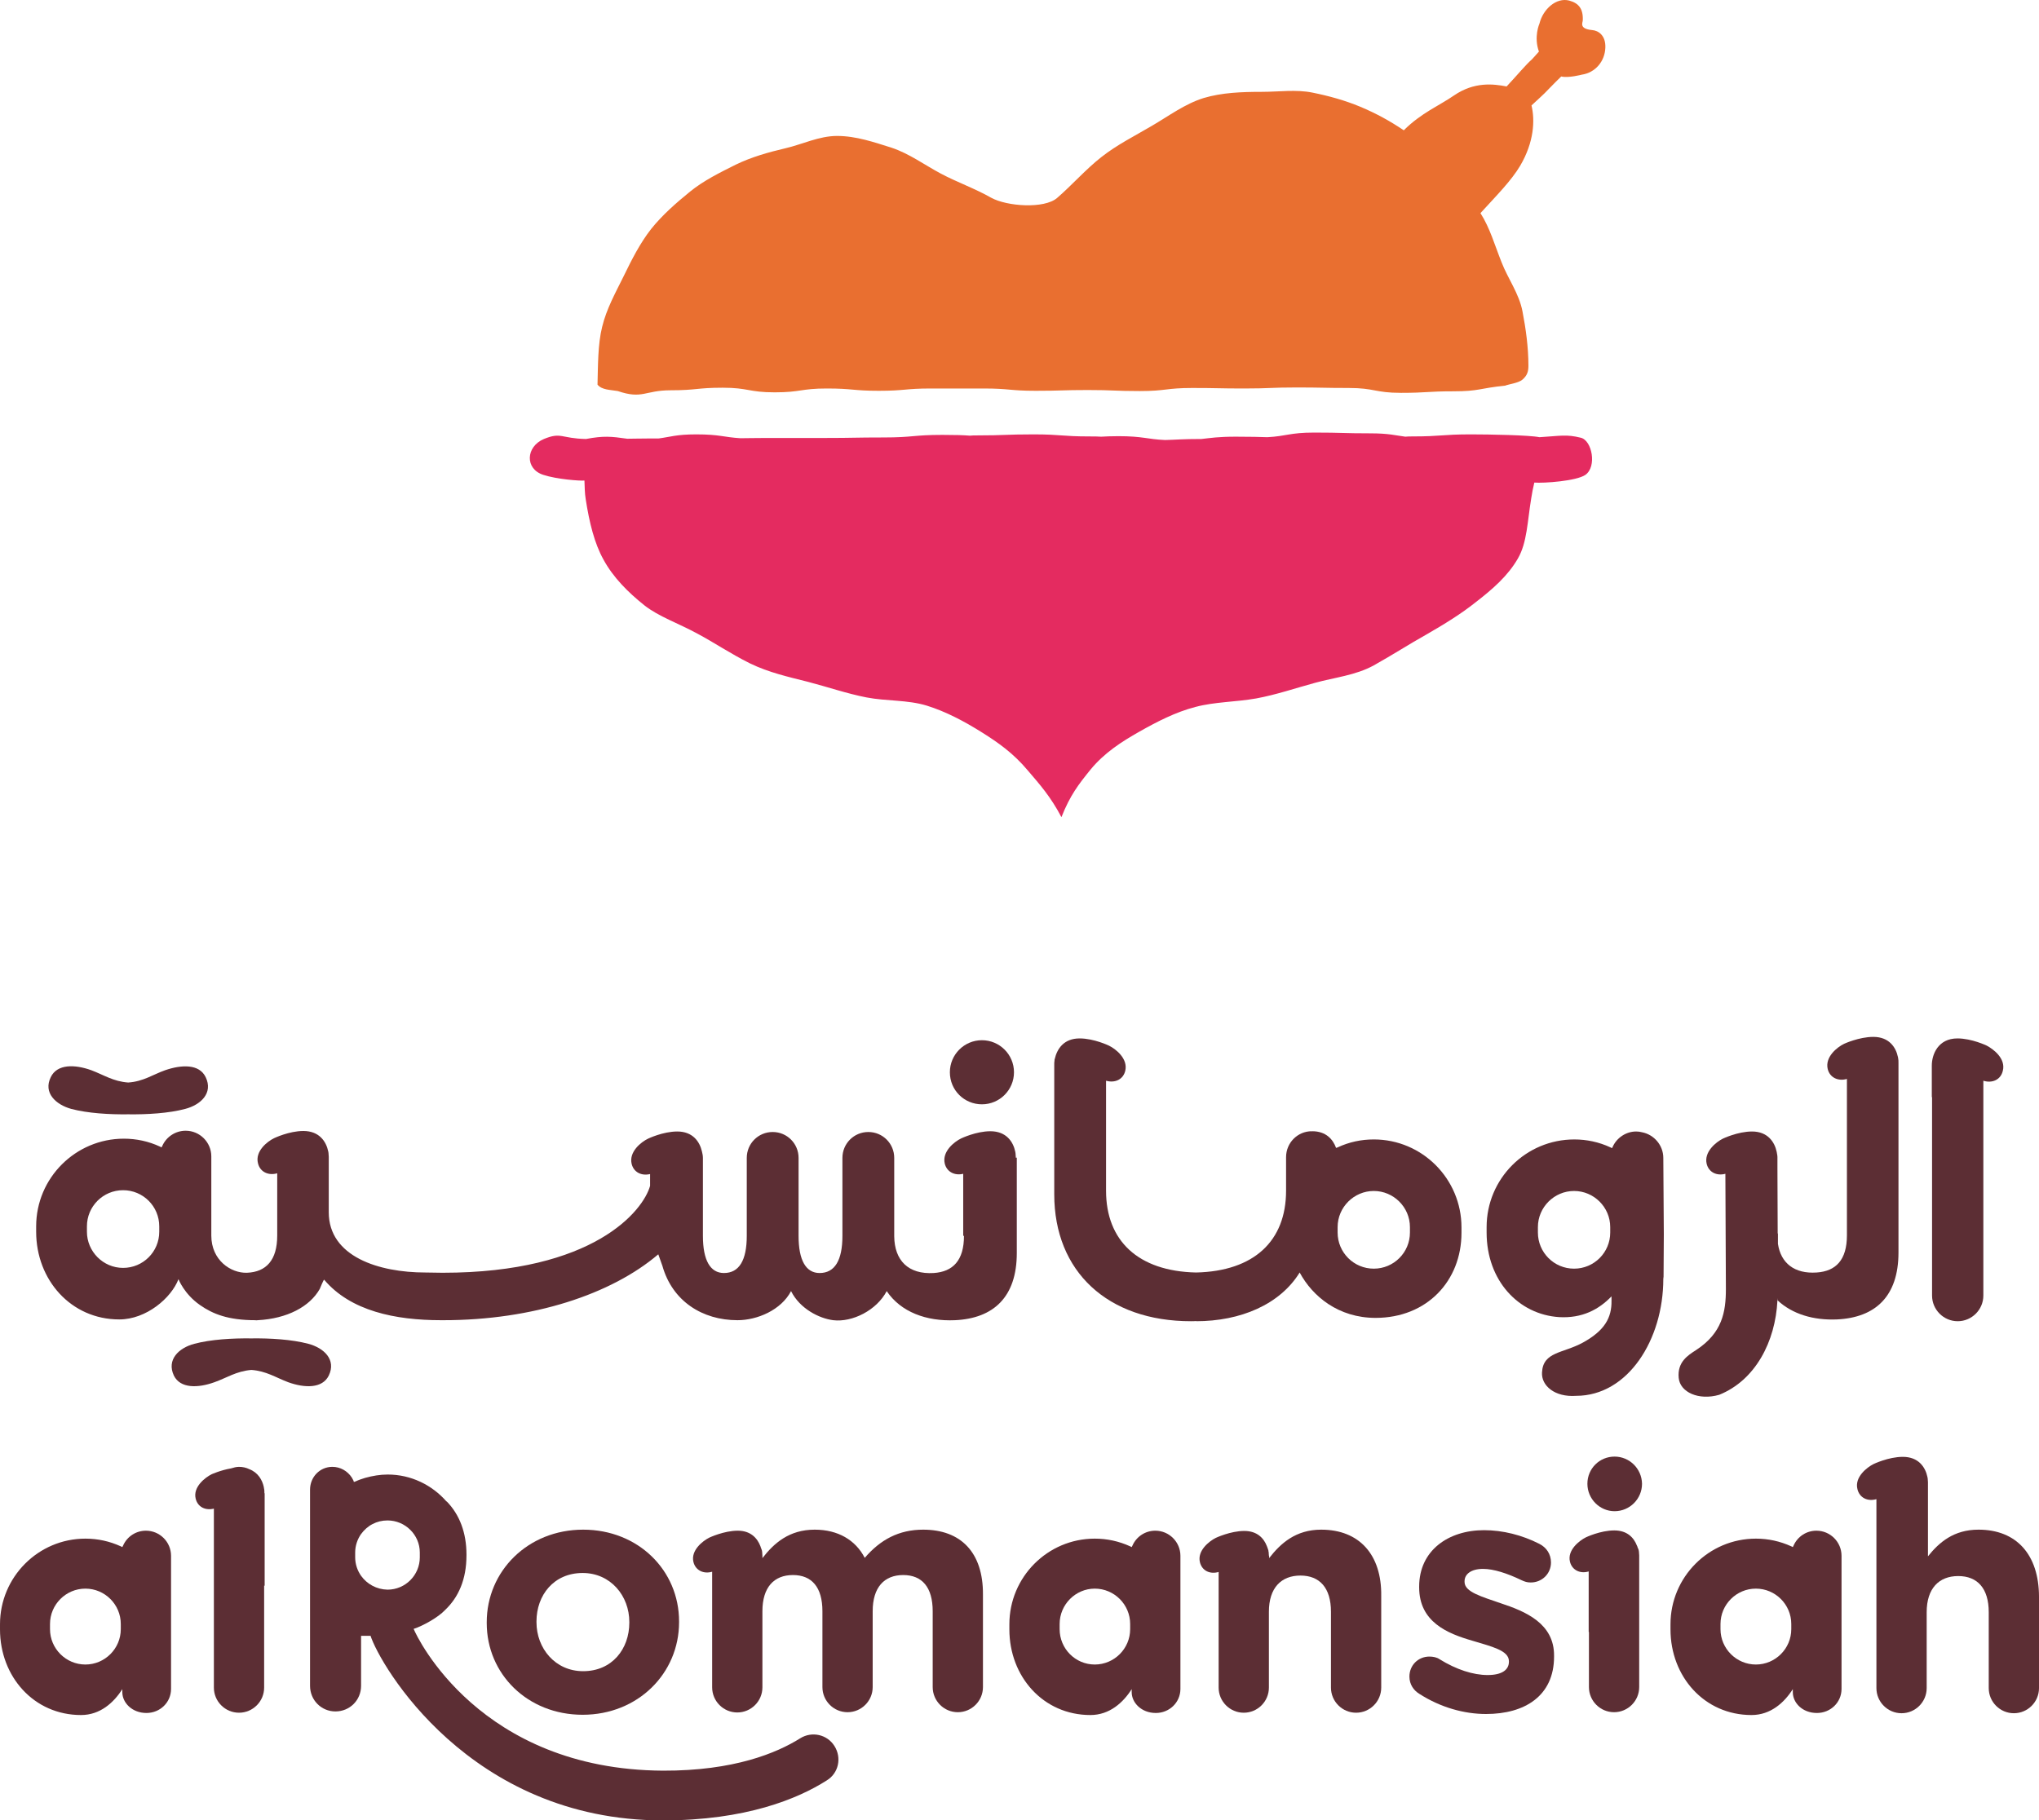 <?xml version="1.0" encoding="UTF-8"?>
<svg id="Layer_1" data-name="Layer 1" xmlns="http://www.w3.org/2000/svg" viewBox="0 0 795.1 710.022">
  <defs>
    <style>
      .cls-1 {
        fill: #e96f30;
      }

      .cls-2 {
        fill: #e42b60;
      }

      .cls-3 {
        fill: #5c2e34;
      }
    </style>
  </defs>
  <g>
    <path class="cls-3" d="M774.7,407.822s-5.8-2.8-11.4-2.8c-7.6,0-10,6.3-10,10.6v12.1l.1.4v77.2c0,5.5,4.5,10,10,10s10-4.5,10-10v-83.8c3.5,1.1,6.8-.4,7.6-3.9,1.2-4.7-3.6-8.4-6.3-9.8"/>
    <path class="cls-3" d="M648.6,451.622c0-4.9-3.6-9.1-8.3-10-.7-.2-1.5-.3-2.3-.3-3.9,0-7.5,2.4-9.1,5.9l-.3.6-.6-.3c-4.5-2.1-9.3-3.1-14.1-3.1-18.9,0-34.2,15.3-34.2,34.2v2.1c0,18.8,12.5,32,28.3,33,8.9.5,15.4-2.9,20.4-8.1v1.7c.1,6.6-2.6,11.6-11.1,16.3-7.8,4.3-15.6,3.5-16,11.7-.3,5.1,4.9,9.7,13.3,9.1h0c20.2,0,34-21.9,34-45.6l.1-.9.1-16.3v-.4l-.2-29.6ZM627.9,480.722c0,7.8-6.3,14.1-14.1,14.1s-14.1-6.3-14.1-14.1v-2.1c0-7.8,6.4-14.1,14.1-14.1s14.1,6.3,14.1,14.1v2.1Z"/>
    <path class="cls-3" d="M382.9,430.722c6.9,0,12.5-5.6,12.5-12.5s-5.6-12.5-12.5-12.5-12.5,5.6-12.5,12.5c0,7,5.6,12.5,12.5,12.5"/>
    <path class="cls-3" d="M396.1,451.522v-.3c0-.5-.1-.9-.1-1.4,0-.2-.1-.4-.1-.6-.8-3.9-3.5-8-9.7-8h0c-5.6,0-11.4,2.8-11.4,2.8-2.7,1.3-7.5,5.1-6.4,9.8.8,3.3,3.9,4.8,7.2,4v24.2h.3c0,9.6-4.3,14-11.8,14.5-9.9.6-15.3-4.9-15.4-14.3v-30.6c0-5.6-4.5-10.1-10.1-10.1s-10.1,4.5-10.1,10.1v30.4c0,9.6-3,14.5-8.9,14.5-5.3,0-8.2-4.9-8.2-14.5v-30.4c0-5.6-4.5-10.1-10.1-10.1s-10.1,4.5-10.1,10.1v30.4c0,9.6-3,14.5-8.9,14.5-5.3,0-8.2-4.9-8.2-14.5v-30.4c0-.9-.2-1.8-.4-2.6-.9-3.8-3.6-7.7-9.6-7.7-5.6,0-11.4,2.8-11.4,2.8-2.7,1.3-7.5,5.1-6.4,9.8.8,3.3,3.8,4.8,7.2,4v4.6c-2.7,9.7-21.9,33.9-80.9,33.9l-6.7-.1c-18.2,0-37.7-6.2-37.7-23.5v-21.7c0-.4-.1-.9-.1-1.4,0-.2-.1-.5-.1-.6-.8-3.9-3.5-8-9.7-8-5.6,0-11.4,2.8-11.4,2.8-2.7,1.3-7.5,5.1-6.3,9.8.8,3.4,4.1,4.9,7.5,3.9v24.3c0,9.6-4.3,14.2-11.8,14.5-6.3.2-13.9-4.9-13.9-14.5v-30.9c0-5.5-4.5-10-10-10-3.9,0-7.5,2.3-9.1,5.9l-.3.6-.6-.3c-4.5-2.1-9.3-3.1-14.1-3.1-18.8,0-34.2,15.3-34.2,34.2v2.1c0,18.8,13.6,34.2,32.4,34.2,10.6,0,20.3-8.4,23.1-15.7,0,0,2.2,5.8,8.4,10.1,5,3.5,11,5.9,21.6,5.9q.1.1.9,0c11.5-.6,20.3-5.3,24.2-12.2,0,0,1.5-3.7,1.7-3.6,10.3,12.2,27.7,15.8,45.6,15.8h.9c34.9,0,65.5-10.1,83.8-25.7l1.6,4.5c3.9,13.8,15.6,21.2,29.3,21.2,7.6,0,17-3.9,20.9-11.4v.1c3.4,6.8,10.9,10.6,16.4,11.3,7.5.9,17-3.9,20.9-11.4v.1c5.5,8.1,15.4,11.8,26.6,11.3,15-.7,24.1-9,24.1-26.2v-6.7h0v-30.5h-.4ZM62.1,480.422c0,7.8-6.3,14.1-14.1,14.1s-14.1-6.4-14.1-14.1v-2.1c0-7.8,6.3-14.1,14.1-14.1s14.1,6.3,14.1,14.1v2.1Z"/>
    <path class="cls-3" d="M27.8,432.522c6.5,1.7,14.8,2.2,22.2,2.1,7.4.1,15.8-.4,22.2-2.1,6.1-1.6,11-6.2,8-12.4-2.5-5.2-9.4-4.9-15.8-2.7-4.8,1.7-8.5,4.4-14.4,4.8-5.8-.4-9.6-3-14.4-4.8-6.4-2.3-13.3-2.5-15.8,2.7-3,6.1,1.9,10.7,8,12.4"/>
    <path class="cls-3" d="M120.2,524.122c-6.4-1.7-14.8-2.2-22.2-2.1-7.4-.1-15.8.4-22.2,2.1-6.1,1.6-10.9,6.2-8,12.4,2.5,5.1,9.4,4.9,15.8,2.6,4.8-1.7,8.5-4.3,14.4-4.8,5.8.4,9.6,3,14.4,4.8,6.4,2.3,13.3,2.5,15.8-2.6,3-6.2-1.9-10.8-8-12.4"/>
    <path class="cls-3" d="M740.3,414.622v-.3c0-.5,0-.9-.1-1.4,0-.2-.1-.4-.1-.6-.8-3.9-3.5-7.9-9.6-7.9-5.6,0-11.4,2.7-11.4,2.7-2.7,1.3-7.5,5.1-6.4,9.8.8,3.4,4.1,4.9,7.5,3.9v61c0,9.6-4.3,14-11.8,14.5-8.7.6-14-3.7-15.1-11.2v-3.7c0-.2,0-.3-.1-.4l-.1-25.4v-4.4c0-.5-.1-.9-.2-1.4v-.1c0-.1-.1-.3-.1-.5h0c-.8-3.8-3.5-7.9-9.6-7.9-5.6,0-11.4,2.8-11.4,2.8-2.6,1.3-7.4,5.1-6.3,9.8.8,3.3,3.9,4.8,7.3,3.9l.2,44.9c0,9-1.4,17.2-11.7,23.9-3.1,2-7.3,4.6-6.7,10.8.5,5.6,7.8,8.9,15.8,6.6h0c14.1-5.7,21.9-20.7,22.7-36.8l.1-.9v.9c5.7,5.3,13.9,7.8,23.1,7.4,15-.7,24-9,24-26.1v-73.9h-0Z"/>
    <path class="cls-3" d="M535.7,444.422c-4.9,0-9.6,1-14.1,3.1l-.6.2c-1.2-3.3-3.9-6.5-9.3-6.5v.1c-.1,0-.1-.1-.2-.1-5.5,0-10,4.5-10,10.1v13.1c0,19.6-12.5,31.4-35.1,31.9-22.6-.5-35.1-12.4-35.1-31.9v-42.9c3.5,1,6.7-.5,7.5-3.9,1.1-4.7-3.7-8.5-6.4-9.8,0,0-5.8-2.8-11.4-2.8-6.2,0-8.8,4.1-9.7,8-.1.2-.1.4-.1.7-.1.5-.1.9-.1,1.4v50.7c0,30.2,20.9,49.5,53.3,49.5,0,0,2,0,2-.1v.1c17.3,0,32.7-6.5,40.4-19,5,9.3,15.1,17.7,29.6,17.7,20,0,33.5-14.4,33.5-33.2v-2.1c-0-18.9-15.3-34.3-34.2-34.3M549.8,480.722c0,7.8-6.3,14.1-14.1,14.1s-14.1-6.3-14.1-14.1v-2.1c0-7.8,6.4-14.1,14.1-14.1,7.7,0,14.1,6.3,14.1,14.1v2.1Z"/>
  </g>
  <g>
    <path class="cls-3" d="M227.2,668.822c21.6,0,37.6-16.2,37.6-36.1v-.3c0-19.9-15.9-35.8-37.4-35.8-21.6,0-37.6,16.2-37.6,36.1v.3c-0,19.9,15.9,35.8,37.4,35.8M209.2,632.422c0-10.2,6.7-18.9,18-18.9,10.9,0,18.2,8.9,18.2,19.1v.3c0,10.2-6.7,18.9-18,18.9-10.9,0-18.2-8.9-18.2-19.1v-.3Z"/>
    <path class="cls-3" d="M360,596.622c-9.5,0-16.7,3.9-22.8,11-3.6-7-10.5-11-19.5-11-10,0-15.9,5.3-20.4,11.1v-.7h0v-.3c0-.4-.1-.9-.1-1.4,0-.2-.1-.4-.1-.6-.1-.4-.3-.8-.4-1.1-.1-.2-.1-.4-.2-.6-1.2-3.1-3.8-6-8.8-6-5.4,0-11.1,2.7-11.1,2.7-2.6,1.3-7.3,5-6.2,9.5.8,3.3,4,4.8,7.3,3.8v23.6h0v21.5c0,5.4,4.4,9.8,9.8,9.8s9.8-4.4,9.8-9.8v-29.7c0-9.3,4.5-14.1,11.9-14.1s11.5,4.8,11.5,14.1v29.6c0,5.4,4.4,9.8,9.8,9.8s9.8-4.4,9.8-9.8v-29.6c0-9.3,4.5-14.1,11.9-14.1s11.5,4.8,11.5,14.1v29.6c0,5.4,4.4,9.8,9.8,9.8s9.8-4.4,9.8-9.8v-36.1c.1-16.5-8.7-25.3-23.3-25.3"/>
    <path class="cls-3" d="M515.2,596.622c-9.9,0-15.8,5.3-20.3,11.1v-.7c0-.1-.1-.2-.1-.3h0c0-.4-.1-.9-.1-1.4-.1-.2-.1-.4-.1-.6-.1-.3-.2-.6-.3-.9-.1-.3-.2-.6-.3-.8-1.2-3.1-3.8-5.9-8.8-5.9-5.4,0-11.1,2.7-11.1,2.7-2.6,1.3-7.3,5-6.2,9.5.8,3.3,3.9,4.8,7.3,3.8v23.6h0v21.5c0,5.4,4.4,9.8,9.8,9.8,5.4,0,9.8-4.4,9.8-9.8v-29.6c0-9.3,4.8-14.1,12.3-14.1s11.9,4.8,11.9,14.1v29.6c0,5.4,4.4,9.8,9.8,9.8,5.4,0,9.8-4.4,9.8-9.8v-35.8c.2-16-8.5-25.8-23.4-25.8"/>
    <path class="cls-3" d="M585.2,625.322c-7.5-2.6-14.1-4.4-14.1-8.3v-.3c0-2.7,2.5-4.8,7.2-4.8,4.1,0,9.4,1.7,15,4.4,1.3.6,2.2.9,3.6.9,4.4,0,7.9-3.4,7.9-7.8,0-3.3-1.8-5.9-4.6-7.3-6.7-3.4-14.2-5.3-21.5-5.3-13.9,0-25.3,7.9-25.3,22v.3c0,13.5,11,18,20.7,20.8,7.6,2.3,14.3,3.8,14.3,8v.2c0,3.1-2.6,5.2-8.3,5.2-5.6,0-12.2-2.1-18.8-6.2-1-.7-2.5-1-3.9-1-4.4,0-7.8,3.4-7.8,7.8,0,3.1,1.7,5.4,3.8,6.7,8.4,5.4,17.6,7.9,26.1,7.9,15,0,26.5-7,26.5-22.4v-.3c.1-12.6-11.1-17.3-20.8-20.5"/>
    <path class="cls-3" d="M771.5,596.622c-9.6,0-15.3,4.9-19.7,10.4v-28.9c0-.5-.1-.9-.1-1.4,0-.2-.1-.4-.1-.6-.8-3.9-3.5-7.9-9.6-7.9-5.6,0-11.4,2.8-11.4,2.8-2.6,1.3-7.5,5.1-6.3,9.8.8,3.4,4,4.9,7.4,3.9v73.7c0,5.4,4.4,9.8,9.8,9.8,5.4,0,9.8-4.4,9.8-9.8v-29.6c0-9.3,4.8-14.1,12.3-14.1s11.9,4.8,11.9,14.1v29.6c0,5.4,4.4,9.8,9.8,9.8,5.4,0,9.8-4.4,9.8-9.8v-35.8c-.1-16.2-8.7-26-23.6-26"/>
    <path class="cls-3" d="M66.7,606.822c0-5.4-4.4-9.8-9.8-9.8-3.8,0-7.3,2.2-8.9,5.8l-.3.6-.6-.3c-4.4-2-9-3-13.8-3-18.4,0-33.3,15-33.3,33.4v2c0,18.4,13.2,33.4,31.6,33.4,7.5,0,12.8-4.9,16.1-10.1v1.2c0,4.1,3.8,8.1,9.4,8.1,5.3,0,9.6-4.1,9.6-9.4v-31.7h0v-20.2ZM47.1,635.422c0,7.6-6.2,13.8-13.8,13.8s-13.8-6.2-13.8-13.8v-2c0-7.6,6.2-13.8,13.8-13.8s13.8,6.2,13.8,13.8v2Z"/>
    <path class="cls-3" d="M460.3,606.822c0-5.4-4.4-9.8-9.8-9.8-3.8,0-7.3,2.2-8.9,5.8l-.3.6-.6-.3c-4.4-2-9-3-13.8-3-18.4,0-33.3,15-33.3,33.4v2c0,18.4,13.2,33.4,31.6,33.4,7.5,0,12.8-4.9,16.1-10.1v1.2c0,4.1,3.8,8.1,9.4,8.1,5.3,0,9.6-4.1,9.6-9.4v-31.7h0v-20.2ZM440.7,635.422c0,7.6-6.2,13.8-13.8,13.8s-13.7-6.2-13.7-13.8v-2c0-7.6,6.2-13.8,13.7-13.8,7.6,0,13.8,6.2,13.8,13.8v2Z"/>
    <path class="cls-3" d="M718.1,606.822c0-5.4-4.4-9.8-9.8-9.8-3.8,0-7.3,2.2-8.9,5.8l-.3.6-.6-.3c-4.4-2-9-3-13.8-3-18.4,0-33.3,15-33.3,33.4v2c0,18.4,13.2,33.4,31.6,33.4,7.5,0,12.8-4.9,16.1-10.1v1.2c0,4.1,3.7,8.1,9.4,8.1,5.3,0,9.6-4.1,9.6-9.4v-31.7h0v-20.2ZM698.5,635.422c0,7.6-6.2,13.8-13.8,13.8s-13.8-6.2-13.8-13.8v-2c0-7.6,6.2-13.8,13.8-13.8s13.8,6.2,13.8,13.8v2Z"/>
    <path class="cls-3" d="M629.6,568.122c-5.9,0-10.6,4.7-10.6,10.6,0,5.9,4.8,10.7,10.6,10.7,5.9,0,10.7-4.8,10.7-10.7-.1-5.9-4.9-10.6-10.7-10.6"/>
    <path class="cls-3" d="M639.2,606.622c0-.4-.1-.9-.1-1.4,0-.2-.1-.4-.1-.6-.1-.3-.2-.7-.4-1-.1-.3-.1-.5-.3-.8-1.2-3.1-3.8-5.9-8.8-5.9-5.5,0-11.1,2.7-11.1,2.7-2.6,1.3-7.3,5-6.2,9.5.8,3.3,4,4.8,7.3,3.8v23.6h.1v21.5c0,5.4,4.4,9.8,9.8,9.8,5.4,0,9.8-4.4,9.8-9.8v-51.4"/>
    <path class="cls-3" d="M103.1,582.422v-.3c0-.5,0-.9-.1-1.4-.1-.2-.1-.4-.1-.6-.6-2.9-2.3-5.8-5.7-7.1-1.2-.6-2.6-.9-4-.9-1.1,0-2.1.3-3.1.6-4.1.7-7.6,2.3-7.6,2.3-2.6,1.3-7.3,5-6.2,9.5.8,3.3,3.8,4.7,7.1,3.9v69.8c0,5.4,4.4,9.8,9.8,9.8,5.4,0,9.8-4.4,9.8-9.8v-39.8l.2.1v-36.1h-.1Z"/>
    <path class="cls-3" d="M312,678.022c-9.1,5.7-25.8,12.7-53.5,12.6-71.4-.4-95.9-52-97.2-55.3,3.5-1.1,9.6-4.5,12.2-7.3,5.3-5,8.4-12,8.4-21.4v-.3c0-8.5-2.7-15.6-7.7-20.7h-.1c-5.6-6.4-13.8-10.5-22.9-10.5-3,0-5.9.5-8.8,1.3-1.3.4-2.5.8-3.8,1.4l-.6.2-.2-.6c-.2-.4-.4-.7-.6-1.1-1.7-2.6-4.5-4.2-7.6-4.2-4.9,0-8.7,4-8.7,8.9v46.4h0v30.1c0,5.6,4.4,10,9.9,10,5.6,0,10-4.4,10-10v-19.5h3.7c3.5,11,38.4,72,114,72,32.3,0,52.6-8.4,63.9-15.6,4.6-2.8,5.9-8.8,3-13.4-2.8-4.5-8.8-5.9-13.4-3M140.8,614.622c-1.4-2-2.3-4.5-2.3-7.2v-1.9c0-2.7.9-5.2,2.3-7.2,1.2-1.6,2.7-3,4.5-3.9,1.7-.9,3.7-1.4,5.8-1.4,6.9,0,12.6,5.6,12.6,12.5v1.9c0,6.9-5.6,12.6-12.6,12.6h0c-4.3-.1-8-2.2-10.3-5.4"/>
  </g>
  <path class="cls-2" d="M616.4,170.722c-5.7-1.4-7.8-.7-16.1-.2-3.8-.8-19.4-1.1-26.7-1.1-11.4,0-11.4.8-22.9.8-1,0-1.9,0-2.7.1-3.9-.5-6.4-1.3-13.6-1.3-10.9,0-10.9-.3-21.9-.3-9.6,0-10.8,1.4-18.3,1.8-3.2-.1-6-.2-12.3-.2-7,0-9.7.5-13.4.9-7.5,0-9.8.3-14.2.4-7-.3-8.6-1.5-18.2-1.5-2.8,0-4.9.1-6.7.2-1.3-.1-2.8-.1-4.5-.1-11,0-11-.8-21.9-.8-11,0-11,.4-21.9.4-1.1,0-2,0-2.9.1-2.6-.2-5.5-.3-10.7-.3-11.4,0-11.4,1-22.9,1s-11.5.2-22.9.2h-23c-4.8,0-7.6.1-10,.1-6.5-.4-8.1-1.5-17.2-1.5-7.8,0-10.1,1-14.7,1.6h-3.8c-3.7,0-6.3.1-8.4.1-6.3-.9-9.2-1.2-16.1.1-9.8-.2-9.6-2.8-16.4,0-7.1,3-7.5,11.7-.2,14,5.1,1.7,14.4,2.4,16,2.2.1,2.5.1,4.9.5,7.3,1.4,9.1,3.4,17.2,6.9,23.5,3.8,7,9.6,12.8,16,17.9,5.6,4.4,13.1,6.9,20.8,11.1,6.2,3.3,12.7,7.7,20.3,11.5,7.4,3.6,15.1,5.3,22.6,7.2,7.7,2,15.2,4.6,22.9,6.1,7.8,1.5,16,.9,23.5,3.2,7.4,2.3,14.6,6.1,21.6,10.5,6.2,3.9,12.1,8,17.8,14.8,4.7,5.5,8.9,10.2,13.1,18.2,3.4-8.6,6.7-12.8,11.3-18.5,5.5-6.7,12.3-11,19-14.8,6.9-3.9,14.2-7.7,22-9.7,7.5-2,15.7-1.9,23.6-3.3,7.7-1.4,15.3-4,23-6.1,7.6-2.1,15.8-2.9,22.9-6.8,7.5-4.2,14-8.4,20.1-11.8,7.5-4.3,14.1-8.4,19.6-12.8,6.6-5.1,12.6-10.3,16.5-17.1,3.6-6.2,3.7-14.5,5.2-23.5.3-2,.7-4,1.2-6.1,3.7.3,16.4-.6,19.9-3,4.6-3.2,2.6-13.5-1.8-14.5"/>
  <path class="cls-1" d="M626,18.622c.2-4.7-2.6-6.7-5.2-6.9-5.2-.5-3.6-2.9-3.6-3.8.2-4.5-1.6-6.7-5.3-7.7-5-1.3-10.2,3.3-11.6,9,0,0-2.3,5.1-.2,10.9-.8.9-1.7,1.9-2.6,2.9-2.8,2.5-5.5,5.9-10,10.7-5.2-1-12.6-1.9-20.5,3.5-5.6,3.9-12.8,6.8-19.6,13.6-5.5-3.7-10.8-6.6-17-9.2-6-2.5-12.2-4.2-18.6-5.5-6.4-1.3-13.1-.3-19.7-.3-8,0-15.6.3-22.7,2.4-7.4,2.3-13.6,7-20.3,10.9-6.6,3.9-13.5,7.3-19.7,12.2-6.1,4.8-11.3,10.8-17.2,15.9-5,4.3-19.5,3.3-25.7-.1-6.3-3.6-13.2-6-19.6-9.4s-12.3-7.8-19.2-10.1c-6.7-2.1-13.8-4.6-21.3-4.6-7,0-13.6,3.3-20.1,4.8-6.8,1.6-13.2,3.4-19.4,6.4-6.2,3.1-12.5,6.2-17.8,10.5-5.4,4.4-10.8,9.1-15.2,14.6-4.3,5.5-7.6,12-10.7,18.4-3.1,6.3-6.7,12.7-8.4,19.8-1.7,6.8-1.6,15.2-1.8,22.5,1.7,2.1,5,2,7.9,2.5,9.7,3.3,10.5-.3,20.6-.3,10.2,0,10.2-1,20.3-1,10.1,0,10.1,1.8,20.3,1.8,10.2,0,10.2-1.5,20.3-1.5,10.2,0,10.2.9,20.3.9,10.2,0,10.2-.9,20.4-.9h20.4c10.2,0,10.2.9,20.4.9s10.2-.3,20.3-.3c10.2,0,10.2.4,20.3.4,10.2,0,10.2-1.2,20.4-1.2s10.2.2,20.3.2c10.2,0,10.2-.4,20.4-.4s10.2.2,20.3.2c10.2,0,10.2,1.9,20.4,1.9s10.2-.6,20.4-.6,10.1-1.2,20.2-2.2c1.5-.6,5.1-1,6.7-2.3,2-1.7,2.4-3.3,2.4-5.5,0-7.1-1-14.4-2.3-21.1-1.3-7-5.7-12.8-8.2-19.3-2.6-6.5-4.5-13.3-8.2-19.1,6.2-6.8,12-12.6,15.5-18.5,5.4-9.2,5.8-17.7,4.4-23.5,2.1-2,4.8-4.3,6.9-6.6,1.8-1.9,3.4-3.4,4.7-4.7,2.7.7,8-.7,8-.7,5.4-.8,9-5.3,9.2-10.5"/>
</svg>